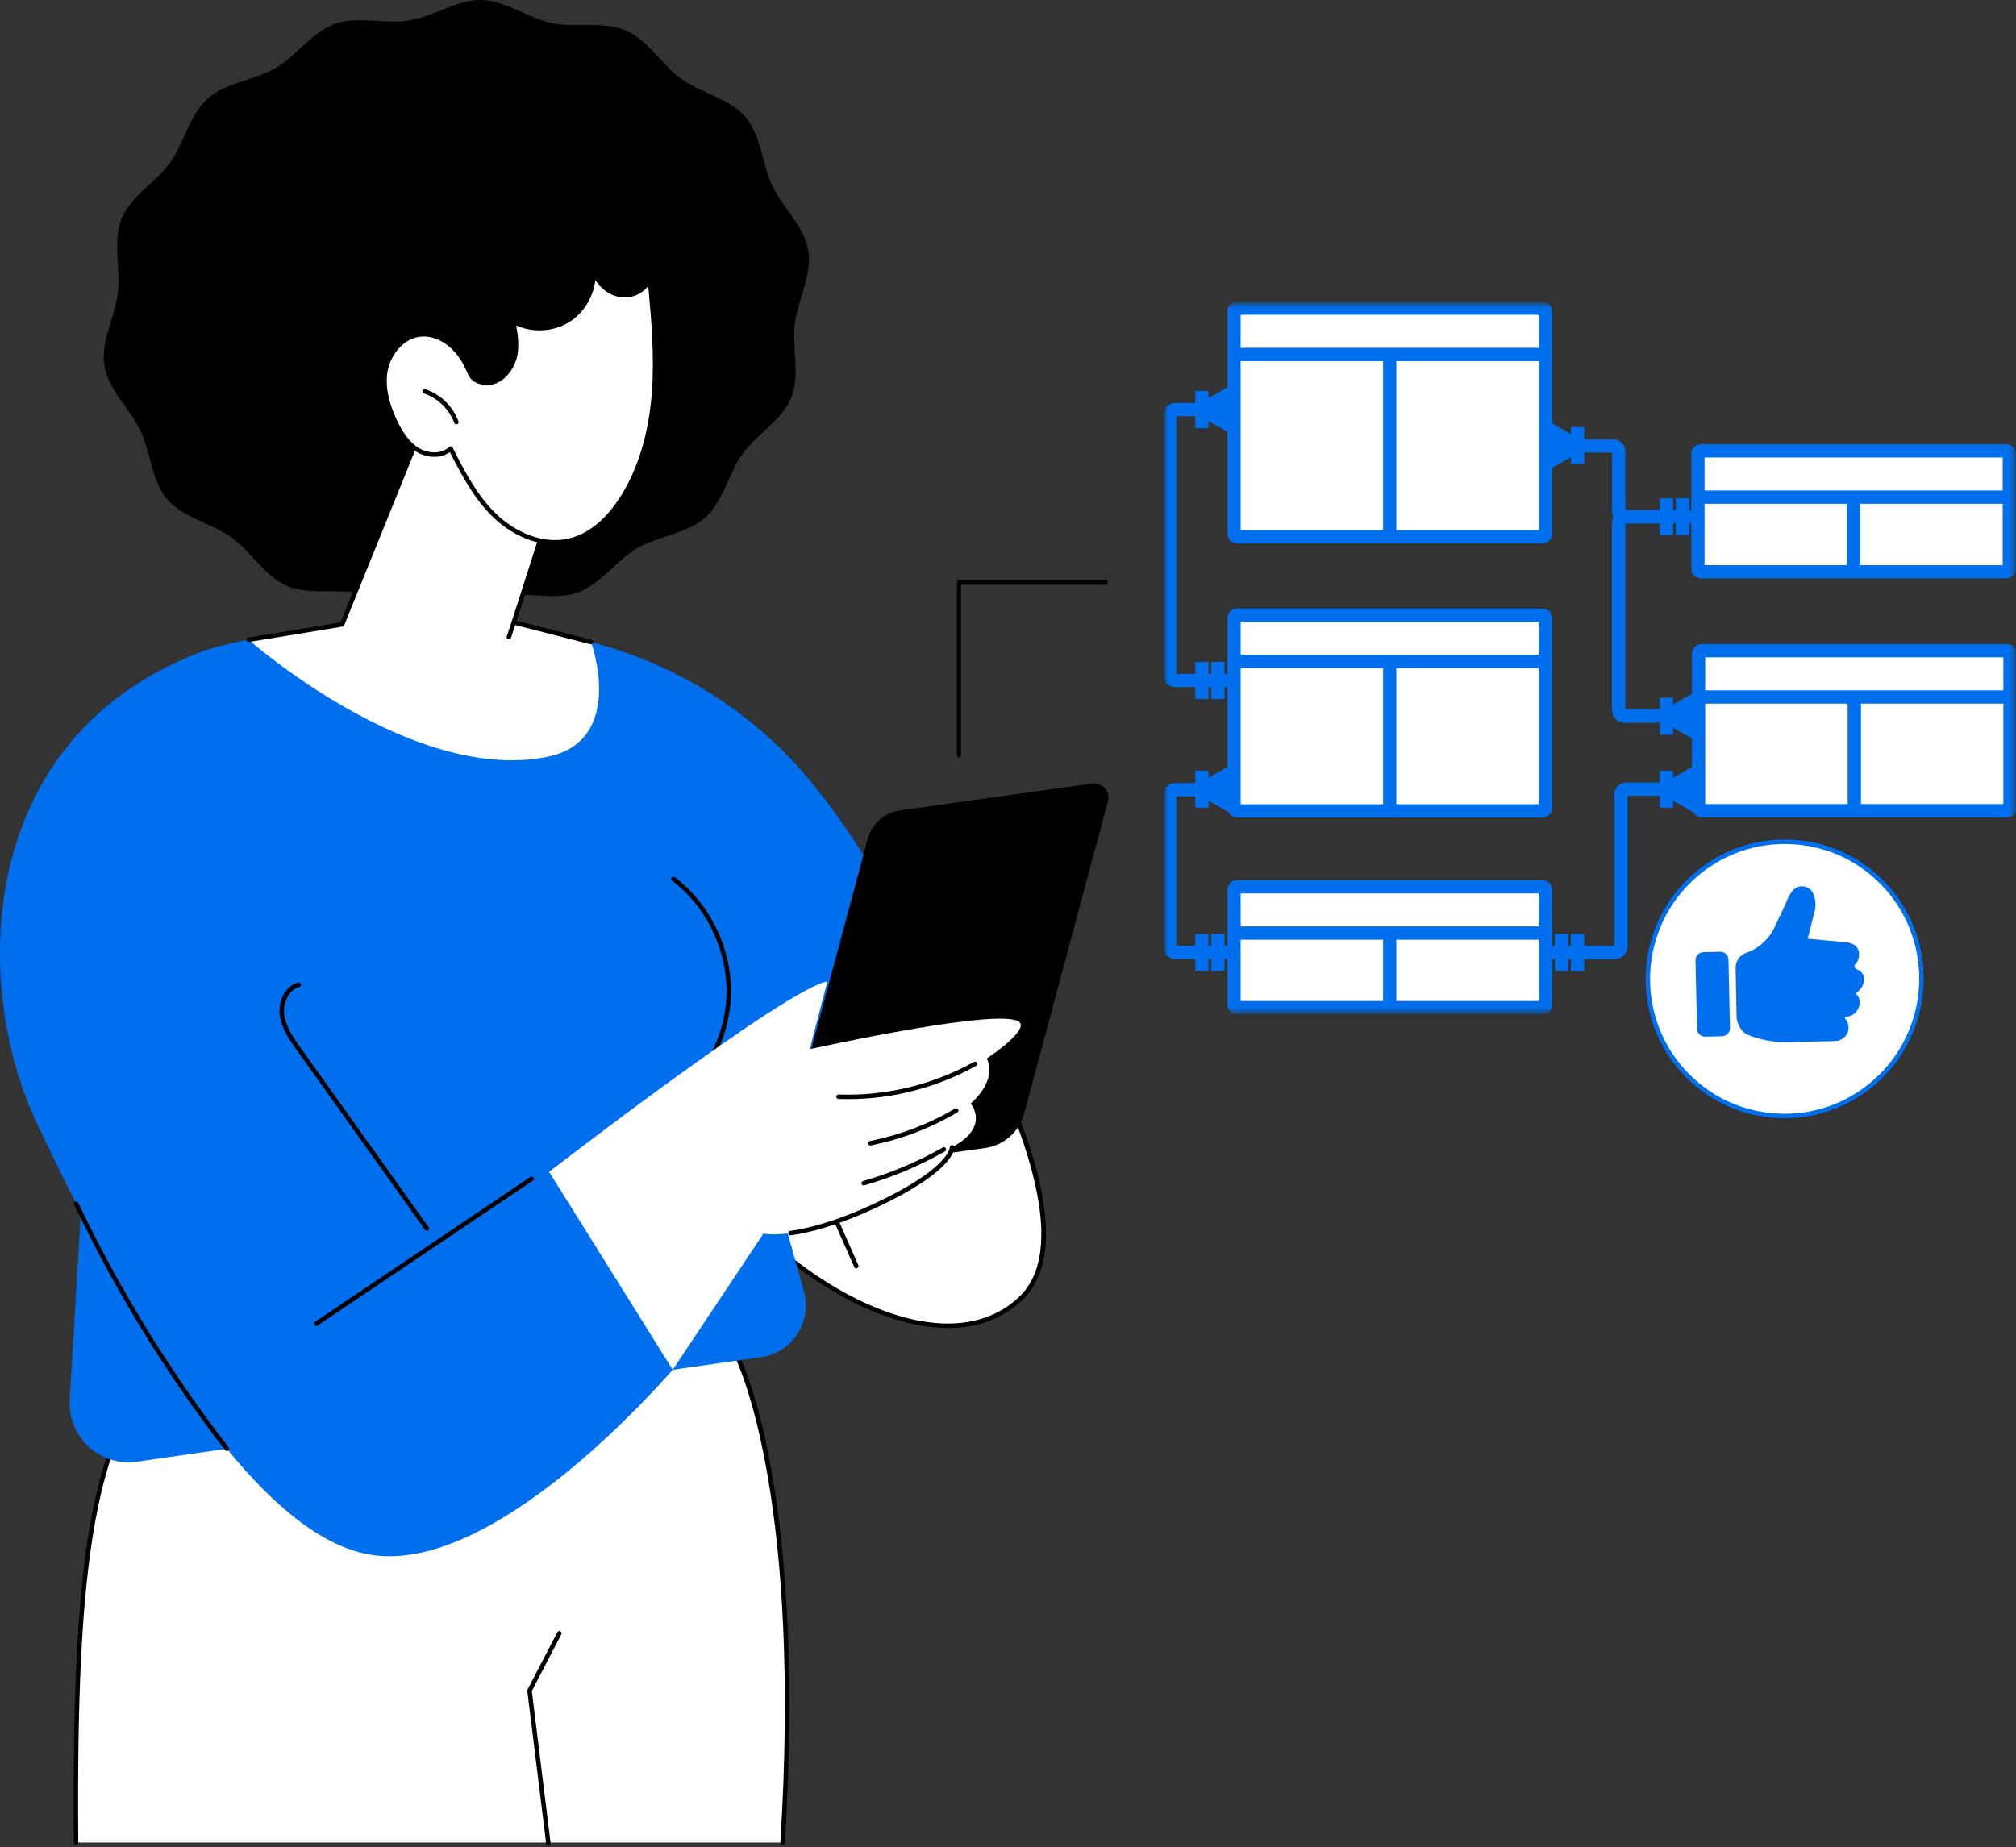 <svg width="455" height="417" viewBox="0 0 455 417" fill="none" xmlns="http://www.w3.org/2000/svg">
    <rect x="0" y="0" width="455" height="417" fill="#333333" stroke="none"/>
    <g clip-path="url(#clip0_6127_925)">
        <path d="M176.625 415.952C181.738 334.75 166.152 305.764 166.152 305.764L37.31 305.993C20.604 325.184 16.64 352.504 17.161 415.952H176.623H176.625Z" fill="white"/>
        <path d="M176.626 416.456C176.626 416.456 176.605 416.456 176.594 416.456C176.314 416.438 176.104 416.2 176.122 415.921C180.915 339.805 167.346 309.375 165.841 306.268L37.541 306.495C21.773 324.734 17.127 350.396 17.666 415.946C17.669 416.225 17.445 416.452 17.168 416.454H17.163C16.887 416.454 16.663 416.232 16.66 415.955C16.116 349.902 20.852 324.132 36.932 305.659C37.029 305.55 37.166 305.488 37.312 305.485L166.154 305.256C166.328 305.256 166.511 305.357 166.598 305.522C166.758 305.82 170.57 313.037 173.805 330.312C176.781 346.213 179.776 373.982 177.131 415.98C177.115 416.248 176.893 416.452 176.628 416.452L176.626 416.456Z" fill="black"/>
        <path d="M123.754 416.527C123.503 416.527 123.285 416.34 123.256 416.085L119.007 381.716C118.994 381.615 119.014 381.512 119.06 381.421L125.791 368.48C125.919 368.232 126.223 368.136 126.47 368.264C126.717 368.393 126.813 368.697 126.685 368.944L120.028 381.746L124.255 415.959C124.29 416.237 124.093 416.488 123.819 416.523C123.798 416.525 123.777 416.527 123.757 416.527H123.754Z" fill="black"/>
        <path d="M201.656 200.338C201.656 200.338 251.198 272.967 230.469 293.04C209.739 313.113 161.951 282.235 142.979 238.414L201.656 200.338Z" fill="white"/>
        <path d="M213.96 299.799C211.688 299.799 209.305 299.554 206.822 299.06C183.029 294.32 155.383 268.333 142.515 238.614C142.416 238.387 142.496 238.124 142.702 237.991L201.38 199.915C201.608 199.766 201.915 199.828 202.071 200.054C202.194 200.235 214.592 218.481 224.29 238.946C237.39 266.588 239.586 284.912 230.817 293.402C226.442 297.638 220.698 299.801 213.958 299.801L213.96 299.799ZM143.611 238.605C156.431 267.884 183.626 293.411 207.019 298.073C216.529 299.966 224.516 298.103 230.117 292.678C249.515 273.897 205.45 206.916 201.515 201.032L143.611 238.607V238.605Z" fill="black"/>
        <path d="M193.267 286.326C193.073 286.326 192.89 286.214 192.805 286.026L166.544 226.796C166.431 226.542 166.544 226.244 166.8 226.13C167.054 226.015 167.351 226.13 167.466 226.386L193.727 285.616C193.839 285.87 193.727 286.168 193.471 286.282C193.405 286.312 193.336 286.326 193.267 286.326Z" fill="black"/>
        <path d="M183.356 176.869C164.754 154.016 136.454 141.295 107.008 141.792C107.008 141.792 66.452 140.113 46.111 146.893C-5.916 166.084 -6.412 222.556 8.319 253.571C11.085 259.396 14.432 266.342 18.241 273.811L15.718 315.986C15.214 324.418 22.57 331.191 30.922 329.984L51.201 327.054C61.867 340.162 73.324 349.764 84.69 351.136C109.787 354.167 142.265 320.052 151.83 309.227L171.757 306.381C178.803 305.376 183.356 298.392 181.441 291.53L174.17 265.49L216.737 241.237C216.737 241.237 206.973 205.878 183.358 176.866L183.356 176.869Z" fill="#006FEE"/>
        <path d="M145.506 253.12C145.312 253.12 145.127 253.007 145.044 252.817C144.932 252.561 145.051 252.265 145.305 252.153C155.232 247.826 162.477 238.077 163.765 227.318C165.053 216.557 160.311 205.372 151.686 198.821C151.464 198.654 151.42 198.336 151.59 198.114C151.759 197.892 152.072 197.848 152.297 198.018C161.201 204.781 166.097 216.328 164.767 227.437C163.438 238.546 155.957 248.611 145.71 253.078C145.644 253.106 145.575 253.12 145.509 253.12H145.506Z" fill="black"/>
        <path d="M96.331 277.845C96.173 277.845 96.017 277.772 95.921 277.635L67.017 237.118C65.404 234.856 63.574 232.293 63.155 229.264C62.739 226.26 64.176 222.652 67.306 221.812C67.576 221.741 67.85 221.899 67.923 222.169C67.996 222.437 67.836 222.714 67.569 222.787C65.013 223.474 63.808 226.613 64.155 229.127C64.542 231.909 66.294 234.366 67.841 236.531L96.745 277.049C96.907 277.275 96.855 277.589 96.628 277.751C96.539 277.816 96.438 277.845 96.335 277.845H96.331Z" fill="black"/>
        <path d="M71.408 299.314C71.246 299.314 71.088 299.236 70.989 299.092C70.834 298.861 70.896 298.547 71.127 298.391L119.706 265.695C119.937 265.54 120.25 265.602 120.406 265.833C120.561 266.064 120.5 266.378 120.268 266.533L71.689 299.229C71.602 299.286 71.506 299.314 71.408 299.314Z" fill="black"/>
        <path d="M51.2 327.559C51.049 327.559 50.9 327.493 50.802 327.364C37.667 310.407 26.203 291.765 16.732 271.956C16.613 271.704 16.718 271.404 16.97 271.282C17.221 271.161 17.521 271.269 17.642 271.521C27.084 291.266 38.507 309.847 51.598 326.748C51.769 326.968 51.728 327.284 51.508 327.456C51.417 327.527 51.307 327.561 51.2 327.561V327.559Z" fill="black"/>
        <path d="M222.335 259.168L183.493 264.608C179.631 265.148 176.469 261.57 177.481 257.799L195.84 189.364C196.751 185.969 199.604 183.446 203.081 182.958L246.487 176.879C248.775 176.558 250.649 178.681 250.05 180.913L231.148 251.374C230.038 255.507 226.57 258.575 222.335 259.168Z" fill="black"/>
        <path d="M151.828 309.229L123.926 264.547C123.926 264.547 177.54 223.084 186.731 221.555L182.754 236.856C182.754 236.856 228.524 226.69 230.308 231.048C231.258 233.367 222.695 238.965 222.695 238.965C222.695 238.965 225.495 243.311 219.082 249.131C219.082 249.131 223.601 254.344 214.87 259.006C214.87 259.006 215.214 263.888 197.666 272.116C180.119 280.343 172.313 278.475 172.313 278.475L151.826 309.229H151.828Z" fill="white"/>
        <path d="M178.41 278.884C178.16 278.884 177.945 278.701 177.911 278.446C177.874 278.169 178.066 277.917 178.343 277.879C182.091 277.37 188.446 275.88 197.453 271.658C214.218 263.797 214.371 259.085 214.369 259.04C214.349 258.763 214.559 258.52 214.836 258.502C215.124 258.481 215.355 258.692 215.374 258.969C215.412 259.504 215.239 264.432 197.879 272.571C188.757 276.848 182.292 278.362 178.476 278.879C178.453 278.881 178.43 278.884 178.407 278.884H178.41Z" fill="black"/>
        <path d="M191.332 248.131C190.634 248.131 189.938 248.119 189.24 248.094C188.961 248.085 188.744 247.851 188.755 247.572C188.765 247.293 189.025 247.075 189.277 247.086C199.927 247.46 210.487 244.918 219.805 239.732C220.05 239.597 220.357 239.684 220.492 239.927C220.627 240.17 220.54 240.476 220.297 240.614C211.43 245.55 201.457 248.131 191.336 248.131H191.332Z" fill="black"/>
        <path d="M196.44 258.592C196.204 258.592 195.994 258.427 195.946 258.186C195.891 257.914 196.069 257.648 196.341 257.593C203.127 256.24 209.59 253.772 215.554 250.26C215.795 250.118 216.103 250.198 216.243 250.438C216.385 250.679 216.305 250.988 216.064 251.128C210.004 254.697 203.434 257.207 196.538 258.58C196.506 258.587 196.472 258.589 196.44 258.589V258.592Z" fill="black"/>
        <path d="M194.93 267.612C194.71 267.612 194.509 267.467 194.445 267.248C194.367 266.98 194.523 266.7 194.79 266.625C201.059 264.821 207.113 262.27 212.784 259.044C213.026 258.907 213.335 258.991 213.47 259.234C213.608 259.477 213.523 259.783 213.28 259.921C207.54 263.186 201.411 265.766 195.067 267.593C195.022 267.607 194.973 267.614 194.928 267.614L194.93 267.612Z" fill="black"/>
        <path d="M182.434 56.601C183.333 62.126 180.029 67.692 179.389 73.066C178.739 78.513 180.629 84.685 178.556 89.789C176.517 94.81 170.851 97.963 167.591 102.464C164.429 106.828 163.257 113.198 159.091 116.907C155.074 120.483 148.618 120.95 143.793 123.767C139.153 126.475 135.607 131.897 130.336 133.765C125.285 135.558 119.119 133.623 113.585 134.525C108.053 135.428 102.821 139.224 97.46 139.132C91.869 139.036 86.786 135.022 81.526 133.93C76.058 132.794 69.787 134.404 64.843 132.291C59.714 130.097 56.582 124.433 52.199 121.298C47.678 118.065 41.304 116.877 37.779 112.765C34.194 108.586 34.027 102.132 31.682 97.175C29.369 92.285 24.468 88.056 23.569 82.533C22.67 77.008 25.974 71.442 26.614 66.069C27.264 60.622 25.374 54.449 27.447 49.345C29.485 44.324 35.152 41.171 38.412 36.67C41.574 32.306 42.745 25.936 46.912 22.227C50.929 18.651 57.385 18.183 62.21 15.367C66.85 12.659 70.396 7.237 75.667 5.368C80.718 3.576 86.884 5.51 92.418 4.608C97.95 3.706 103.182 -0.09 108.542 0.002C114.134 0.098 119.217 4.111 124.477 5.204C129.945 6.339 136.216 4.73 141.16 6.843C146.289 9.036 149.421 14.701 153.804 17.835C158.325 21.068 164.699 22.257 168.224 26.369C171.809 30.547 171.976 37.002 174.321 41.959C176.634 46.849 181.535 51.078 182.434 56.601Z" fill="black"/>
        <path d="M96.25 93.999L77.22 140.959L56.119 144.432C56.119 144.432 92.751 176.846 123.289 170.907C141.546 167.356 133.401 144.943 133.401 144.943L115.963 140.505L124.44 114.017L96.252 93.999H96.25Z" fill="white"/>
        <path d="M133.399 145.447C133.358 145.447 133.317 145.442 133.276 145.43L115.838 140.991C115.703 140.957 115.589 140.867 115.52 140.746C115.454 140.625 115.44 140.48 115.481 140.348L123.843 114.212L96.476 94.778L77.687 141.147C77.62 141.309 77.474 141.426 77.302 141.456L56.202 144.929C55.928 144.975 55.669 144.787 55.623 144.512C55.577 144.238 55.765 143.979 56.04 143.933L76.861 140.506L95.783 93.807C95.84 93.665 95.962 93.555 96.108 93.511C96.254 93.468 96.415 93.496 96.54 93.585L124.728 113.6C124.907 113.728 124.982 113.955 124.916 114.166L116.604 140.144L133.523 144.451C133.793 144.519 133.955 144.794 133.886 145.064C133.829 145.293 133.623 145.444 133.399 145.444V145.447Z" fill="black"/>
        <path d="M114.852 144.335C114.8 144.335 114.745 144.326 114.692 144.31C114.429 144.22 114.285 143.936 114.374 143.671L115.484 140.344C115.571 140.081 115.857 139.936 116.12 140.026C116.383 140.115 116.527 140.399 116.438 140.664L115.328 143.991C115.257 144.202 115.061 144.335 114.85 144.335H114.852Z" fill="black"/>
        <path d="M102.168 78.272C100.241 76.473 97.642 75.264 95.016 75.481C90.948 75.818 87.757 79.57 87.006 83.586C86.256 87.6 87.494 91.742 89.292 95.408C90.468 97.805 91.973 100.17 94.254 101.557C96.535 102.947 99.75 103.089 101.706 101.273C104.478 106.78 107.393 112.373 111.877 116.602C116.361 120.831 122.774 123.515 128.747 122.001C133.728 120.74 137.633 116.806 140.395 112.47C144.963 105.294 147.045 96.759 147.645 88.271C148.246 79.783 147.439 71.266 146.633 62.794C145.801 65.464 142.701 67.044 139.946 66.57C137.192 66.096 134.931 63.889 133.913 61.283C134.153 65.627 131.863 70.018 128.169 72.308C124.474 74.597 119.525 74.687 115.748 72.534C116.315 74.984 116.73 77.533 116.286 80.008C115.609 83.772 112.104 87.735 107.931 86.048C106.519 85.478 106.245 84.637 105.661 83.341C104.801 81.432 103.712 79.719 102.168 78.275V78.272Z" fill="white"/>
        <path d="M125.318 122.921C120.621 122.921 115.593 120.799 111.53 116.968C107.29 112.968 104.467 107.851 101.537 102.061C99.297 103.673 96.128 103.293 93.989 101.99C91.422 100.424 89.887 97.77 88.837 95.632C86.627 91.128 85.845 87.046 86.508 83.497C87.247 79.552 90.39 75.362 94.973 74.982C97.542 74.769 100.294 75.836 102.509 77.906C103.966 79.268 105.147 80.978 106.117 83.135L106.249 83.43C106.737 84.527 107.004 85.132 108.116 85.583C109.493 86.141 110.85 86.061 112.14 85.349C113.913 84.369 115.38 82.187 115.787 79.923C116.231 77.454 115.767 74.863 115.256 72.651C115.211 72.456 115.286 72.252 115.446 72.133C115.606 72.014 115.821 72.001 115.998 72.099C119.596 74.151 124.38 74.064 127.903 71.884C131.427 69.702 133.639 65.457 133.41 61.317C133.396 61.07 133.563 60.85 133.806 60.798C134.053 60.745 134.293 60.878 134.382 61.107C135.398 63.712 137.615 65.663 140.031 66.08C142.632 66.526 145.432 64.956 146.153 62.652C146.224 62.423 146.448 62.277 146.686 62.302C146.924 62.327 147.112 62.517 147.135 62.755C147.928 71.117 148.75 79.765 148.146 88.314C147.462 97.963 144.998 106.184 140.818 112.749C138.489 116.405 134.527 121.067 128.869 122.5C127.723 122.791 126.531 122.933 125.318 122.933V122.921ZM101.706 100.769C101.736 100.769 101.765 100.772 101.795 100.776C101.951 100.804 102.083 100.904 102.156 101.046C105.147 106.981 107.967 112.22 112.223 116.236C116.034 119.83 122.342 123.105 128.624 121.513C133.961 120.16 137.741 115.702 139.971 112.199C144.06 105.779 146.473 97.715 147.144 88.236C147.702 80.346 147.029 72.335 146.295 64.546C144.904 66.416 142.339 67.495 139.862 67.069C137.697 66.696 135.68 65.26 134.36 63.243C133.929 67.064 131.699 70.719 128.436 72.738C124.918 74.918 120.242 75.172 116.471 73.468C116.897 75.531 117.19 77.841 116.782 80.099C116.318 82.689 114.687 85.095 112.632 86.231C111.083 87.085 109.393 87.185 107.743 86.517C106.254 85.915 105.847 84.999 105.332 83.84L105.202 83.549C104.273 81.489 103.2 79.93 101.825 78.643C99.816 76.765 97.345 75.797 95.057 75.987C91.022 76.321 88.153 80.2 87.501 83.682C86.879 87.014 87.631 90.885 89.743 95.188C90.731 97.203 92.168 99.7 94.515 101.129C96.497 102.338 99.487 102.649 101.363 100.904C101.456 100.817 101.58 100.769 101.706 100.769Z" fill="black"/>
        <path d="M103.001 95.794C102.795 95.794 102.603 95.668 102.527 95.465C101.402 92.392 98.773 89.846 95.671 88.816C95.408 88.728 95.264 88.442 95.351 88.179C95.438 87.916 95.724 87.771 95.987 87.858C99.425 88.999 102.223 91.712 103.472 95.117C103.568 95.377 103.433 95.668 103.173 95.764C103.115 95.785 103.056 95.796 102.999 95.796L103.001 95.794Z" fill="black"/>
        <path d="M216.448 171C216.2 171 216 170.773 216 170.494V131.505C216 131.225 216.2 131 216.448 131H249.552C249.8 131 250 131.227 250 131.505C250 131.783 249.799 132.011 249.552 132.011H216.898V170.494C216.898 170.775 216.697 171 216.448 171Z" fill="black"/>
        <mask id="mask0_6127_925" style="mask-type:luminance" maskUnits="userSpaceOnUse" x="263" y="68" width="192" height="161">
            <path d="M454.654 68.526H263V228.526H454.654V68.526Z" fill="white"/>
        </mask>
        <g mask="url(#mask0_6127_925)">
            <path d="M348.801 200.188H278.507V210.636H348.801V200.188Z" fill="#ABDDF3"/>
            <path d="M348.172 200.188H279.136C278.788 200.188 278.507 200.481 278.507 200.842V226.835C278.507 227.196 278.788 227.489 279.136 227.489H348.172C348.518 227.489 348.801 227.196 348.801 226.835V200.842C348.801 200.481 348.518 200.188 348.172 200.188Z" fill="white" stroke="#006FEE" stroke-width="3" stroke-miterlimit="10"/>
            <path d="M348.801 69.57H278.507V80.019H348.801V69.57Z" fill="#ABDDF3"/>
            <path d="M348.172 69.57H279.136C278.788 69.57 278.507 69.863 278.507 70.225V120.511C278.507 120.873 278.788 121.166 279.136 121.166H348.172C348.518 121.166 348.801 120.873 348.801 120.511V70.225C348.801 69.863 348.518 69.57 348.172 69.57Z" fill="white" stroke="#006FEE" stroke-width="3" stroke-miterlimit="10"/>
            <path d="M278.507 80.019H348.801" stroke="#006FEE" stroke-width="3" stroke-miterlimit="10"/>
            <path d="M313.652 80.019V121.166" stroke="#006FEE" stroke-width="3" stroke-miterlimit="10"/>
            <path d="M348.801 138.875H278.507V149.324H348.801V138.875Z" fill="#ABDDF3"/>
            <path d="M348.172 138.875H279.136C278.788 138.875 278.507 139.168 278.507 139.529V182.409C278.507 182.77 278.788 183.063 279.136 183.063H348.172C348.518 183.063 348.801 182.77 348.801 182.409V139.529C348.801 139.168 348.518 138.875 348.172 138.875Z" fill="white" stroke="#006FEE" stroke-width="3" stroke-miterlimit="10"/>
            <path d="M278.507 149.323H348.801" stroke="#006FEE" stroke-width="3" stroke-miterlimit="10"/>
            <path d="M313.652 149.323V182.367" stroke="#006FEE" stroke-width="3" stroke-miterlimit="10"/>
            <path d="M453.651 146.895H383.357V157.343H453.651V146.895Z" fill="#ABDDF3"/>
            <path d="M383.357 147.549C383.367 147.379 383.436 147.218 383.552 147.097C383.668 146.977 383.823 146.905 383.986 146.895H453.022C453.105 146.894 453.187 146.91 453.264 146.942C453.34 146.975 453.41 147.023 453.468 147.084C453.527 147.145 453.573 147.218 453.605 147.297C453.636 147.377 453.652 147.463 453.651 147.549V182.354C453.652 182.441 453.636 182.526 453.605 182.606C453.573 182.686 453.527 182.758 453.468 182.819C453.41 182.88 453.34 182.928 453.264 182.961C453.187 182.993 453.105 183.01 453.022 183.009H383.986C383.823 182.999 383.668 182.927 383.552 182.806C383.436 182.685 383.367 182.525 383.357 182.354V147.549Z" fill="white" stroke="#006FEE" stroke-width="3" stroke-miterlimit="10"/>
            <path d="M383.357 157.343H453.651" stroke="#006FEE" stroke-width="3" stroke-miterlimit="10"/>
            <path d="M418.504 157.343V182.988" stroke="#006FEE" stroke-width="3" stroke-miterlimit="10"/>
            <path d="M453.504 101.779H383.211V112.228H453.504V101.779Z" fill="#ABDDF3"/>
            <path d="M383.211 102.434C383.21 102.347 383.225 102.262 383.257 102.182C383.288 102.102 383.334 102.03 383.393 101.969C383.452 101.908 383.521 101.86 383.598 101.827C383.674 101.795 383.757 101.778 383.84 101.779H452.875C453.039 101.789 453.194 101.861 453.309 101.982C453.425 102.103 453.494 102.263 453.504 102.434V128.426C453.494 128.597 453.425 128.757 453.309 128.878C453.194 128.999 453.039 129.071 452.875 129.081H383.84C383.757 129.082 383.674 129.065 383.598 129.033C383.521 129 383.452 128.952 383.393 128.891C383.334 128.83 383.288 128.758 383.257 128.678C383.225 128.598 383.21 128.512 383.211 128.426V102.434Z" fill="white" stroke="#006FEE" stroke-width="3" stroke-miterlimit="10"/>
            <path d="M383.211 112.229H453.497" stroke="#006FEE" stroke-width="3" stroke-miterlimit="10"/>
            <path d="M418.35 112.229V129.081" stroke="#006FEE" stroke-width="3" stroke-miterlimit="10"/>
            <path d="M278.507 210.637H348.801" stroke="#006FEE" stroke-width="3" stroke-miterlimit="10"/>
            <path d="M313.652 210.637V227.483" stroke="#006FEE" stroke-width="3" stroke-miterlimit="10"/>
            <path d="M348.799 100.659H364.111C364.44 100.665 364.753 100.805 364.983 101.051C365.213 101.296 365.339 101.626 365.336 101.968V115.34C365.341 115.685 365.475 116.015 365.71 116.259C365.945 116.504 366.262 116.643 366.593 116.649H380.574" stroke="#006FEE" stroke-width="3" stroke-miterlimit="10"/>
            <path d="M383.357 161.659H366.633C366.466 161.667 366.298 161.639 366.14 161.577C365.983 161.515 365.84 161.421 365.718 161.3C365.597 161.179 365.501 161.034 365.435 160.873C365.369 160.712 365.335 160.539 365.335 160.364V117.95C365.333 117.778 365.365 117.607 365.428 117.447C365.49 117.288 365.583 117.143 365.7 117.021C365.817 116.899 365.956 116.803 366.109 116.737C366.263 116.672 366.427 116.64 366.593 116.642H383.176" stroke="#006FEE" stroke-width="3" stroke-miterlimit="10"/>
            <path d="M278.513 92.459H265.261C265.095 92.457 264.931 92.49 264.777 92.555C264.624 92.62 264.485 92.716 264.368 92.838C264.251 92.96 264.158 93.105 264.095 93.265C264.033 93.424 264.002 93.595 264.004 93.768V152.31C264.005 152.656 264.139 152.987 264.374 153.231C264.61 153.475 264.929 153.612 265.261 153.612H278.513" stroke="#006FEE" stroke-width="3" stroke-miterlimit="10"/>
            <path d="M278.513 178.274H265.261C265.095 178.272 264.931 178.306 264.777 178.371C264.624 178.436 264.485 178.531 264.368 178.653C264.251 178.775 264.158 178.92 264.095 179.08C264.033 179.239 264.002 179.41 264.004 179.583V213.692C264.002 213.864 264.033 214.036 264.095 214.196C264.158 214.356 264.251 214.5 264.368 214.622C264.485 214.743 264.624 214.84 264.777 214.905C264.931 214.97 265.095 215.004 265.261 215.002H278.513" stroke="#006FEE" stroke-width="3" stroke-miterlimit="10"/>
            <path d="M348.799 215.029H364.54C364.873 215.029 365.192 214.891 365.428 214.645C365.664 214.4 365.797 214.067 365.797 213.72V179.471C365.795 179.299 365.827 179.128 365.889 178.968C365.951 178.809 366.045 178.664 366.161 178.542C366.279 178.42 366.419 178.324 366.572 178.259C366.725 178.194 366.889 178.161 367.055 178.163H383.217" stroke="#006FEE" stroke-width="3" stroke-miterlimit="10"/>
            <path d="M271.256 92.452L278.507 88.282" stroke="#006FEE" stroke-width="3" stroke-miterlimit="10"/>
            <path d="M278.507 96.622L271.256 92.452" stroke="#006FEE" stroke-width="3" stroke-miterlimit="10"/>
            <path d="M271.256 88.269V96.643" stroke="#006FEE" stroke-width="3" stroke-miterlimit="10"/>
            <path d="M271.256 178.162L278.507 173.993" stroke="#006FEE" stroke-width="3" stroke-miterlimit="10"/>
            <path d="M278.507 182.332L271.256 178.163" stroke="#006FEE" stroke-width="3" stroke-miterlimit="10"/>
            <path d="M271.256 173.979V182.346" stroke="#006FEE" stroke-width="3" stroke-miterlimit="10"/>
            <path d="M376.107 178.162L383.359 173.993" stroke="#006FEE" stroke-width="3" stroke-miterlimit="10"/>
            <path d="M383.359 182.332L376.107 178.163" stroke="#006FEE" stroke-width="3" stroke-miterlimit="10"/>
            <path d="M376.107 173.979V182.346" stroke="#006FEE" stroke-width="3" stroke-miterlimit="10"/>
            <path d="M376.107 161.672L383.359 157.502" stroke="#006FEE" stroke-width="3" stroke-miterlimit="10"/>
            <path d="M383.359 165.843L376.107 161.673" stroke="#006FEE" stroke-width="3" stroke-miterlimit="10"/>
            <path d="M376.107 157.488V165.856" stroke="#006FEE" stroke-width="3" stroke-miterlimit="10"/>
            <path d="M356.051 100.59L348.799 96.42" stroke="#006FEE" stroke-width="3" stroke-miterlimit="10"/>
            <path d="M348.799 104.759L356.051 100.589" stroke="#006FEE" stroke-width="3" stroke-miterlimit="10"/>
            <path d="M356.051 96.405V104.779" stroke="#006FEE" stroke-width="3" stroke-miterlimit="10"/>
            <path d="M271.256 149.421V157.795" stroke="#006FEE" stroke-width="3" stroke-miterlimit="10"/>
            <path d="M274.88 149.421V157.795" stroke="#006FEE" stroke-width="3" stroke-miterlimit="10"/>
            <path d="M271.256 210.839V219.213" stroke="#006FEE" stroke-width="3" stroke-miterlimit="10"/>
            <path d="M274.88 210.839V219.213" stroke="#006FEE" stroke-width="3" stroke-miterlimit="10"/>
            <path d="M352.427 210.839V219.213" stroke="#006FEE" stroke-width="3" stroke-miterlimit="10"/>
            <path d="M356.051 210.839V219.213" stroke="#006FEE" stroke-width="3" stroke-miterlimit="10"/>
            <path d="M376.107 112.492V120.866" stroke="#006FEE" stroke-width="3" stroke-miterlimit="10"/>
            <path d="M379.731 112.492V120.866" stroke="#006FEE" stroke-width="3" stroke-miterlimit="10"/>
        </g>
        <path d="M430.572 234.44C438.018 219.046 431.611 200.538 416.261 193.102C400.911 185.666 382.431 192.117 374.986 207.511C367.54 222.905 373.948 241.412 389.297 248.848C404.647 256.285 423.127 249.834 430.572 234.44Z" fill="white"/>
        <path d="M402.779 252.441C402.136 252.441 401.489 252.42 400.841 252.381C392.479 251.875 384.82 248.137 379.27 241.858C367.801 228.883 369.022 208.961 381.987 197.449C388.274 191.867 396.353 189.071 404.73 189.58C413.092 190.086 420.752 193.824 426.302 200.103C437.771 213.078 436.549 233 423.584 244.512C417.782 249.664 410.457 252.441 402.779 252.441ZM380.025 241.192C385.396 247.269 392.811 250.886 400.903 251.376C409.015 251.869 416.831 249.162 422.916 243.759C435.467 232.615 436.65 213.332 425.549 200.771C420.178 194.695 412.763 191.077 404.671 190.587C396.565 190.095 388.743 192.801 382.658 198.205C370.107 209.348 368.924 228.631 380.025 241.192Z" fill="#006FEE"/>
        <path d="M407.979 211.912L409.544 205.804C410.086 203.718 409.558 200.732 407.478 200.19C405.399 199.649 404.117 201.066 403.044 203.935L400.436 209.481C399.061 212.357 396.275 214.431 394.246 215.051C392.729 215.514 391.695 216.922 391.724 218.511L391.93 229.371C391.962 230.996 392.754 232.51 394.072 233.458C397.126 234.731 400.409 235.356 403.717 235.289C403.717 235.289 410.461 235.079 414.147 235.021C415.865 234.996 417.279 233.57 417.204 231.85C417.172 231.143 416.899 230.504 416.469 230.005C416.341 229.856 416.428 229.526 416.625 229.504L417.043 229.485C418.542 229.302 419.478 227.953 419.695 226.816C419.844 226.028 419.748 225.208 418.791 224.253C419.777 223.686 420.795 222.277 420.754 221.039C420.713 219.825 419.864 219.145 418.986 218.765C418.521 218.564 418.402 217.959 418.768 217.607C419.226 217.167 419.569 216.48 419.587 215.438C419.555 213.762 418.418 212.863 416.515 212.693C413.113 212.389 407.979 211.915 407.979 211.915V211.912Z" fill="#006FEE"/>
        <path d="M384.878 234.025L388.648 233.935C389.662 233.912 390.465 233.07 390.442 232.056L390.105 216.651C390.083 215.634 389.243 214.831 388.23 214.854L384.459 214.943C383.446 214.966 382.643 215.808 382.666 216.823L383.002 232.227C383.025 233.244 383.864 234.047 384.878 234.025Z" fill="#006FEE"/>
    </g>
    <defs>
        <clipPath id="clip0_6127_925">
            <rect width="455" height="417" fill="white"/>
        </clipPath>
    </defs>
</svg>

